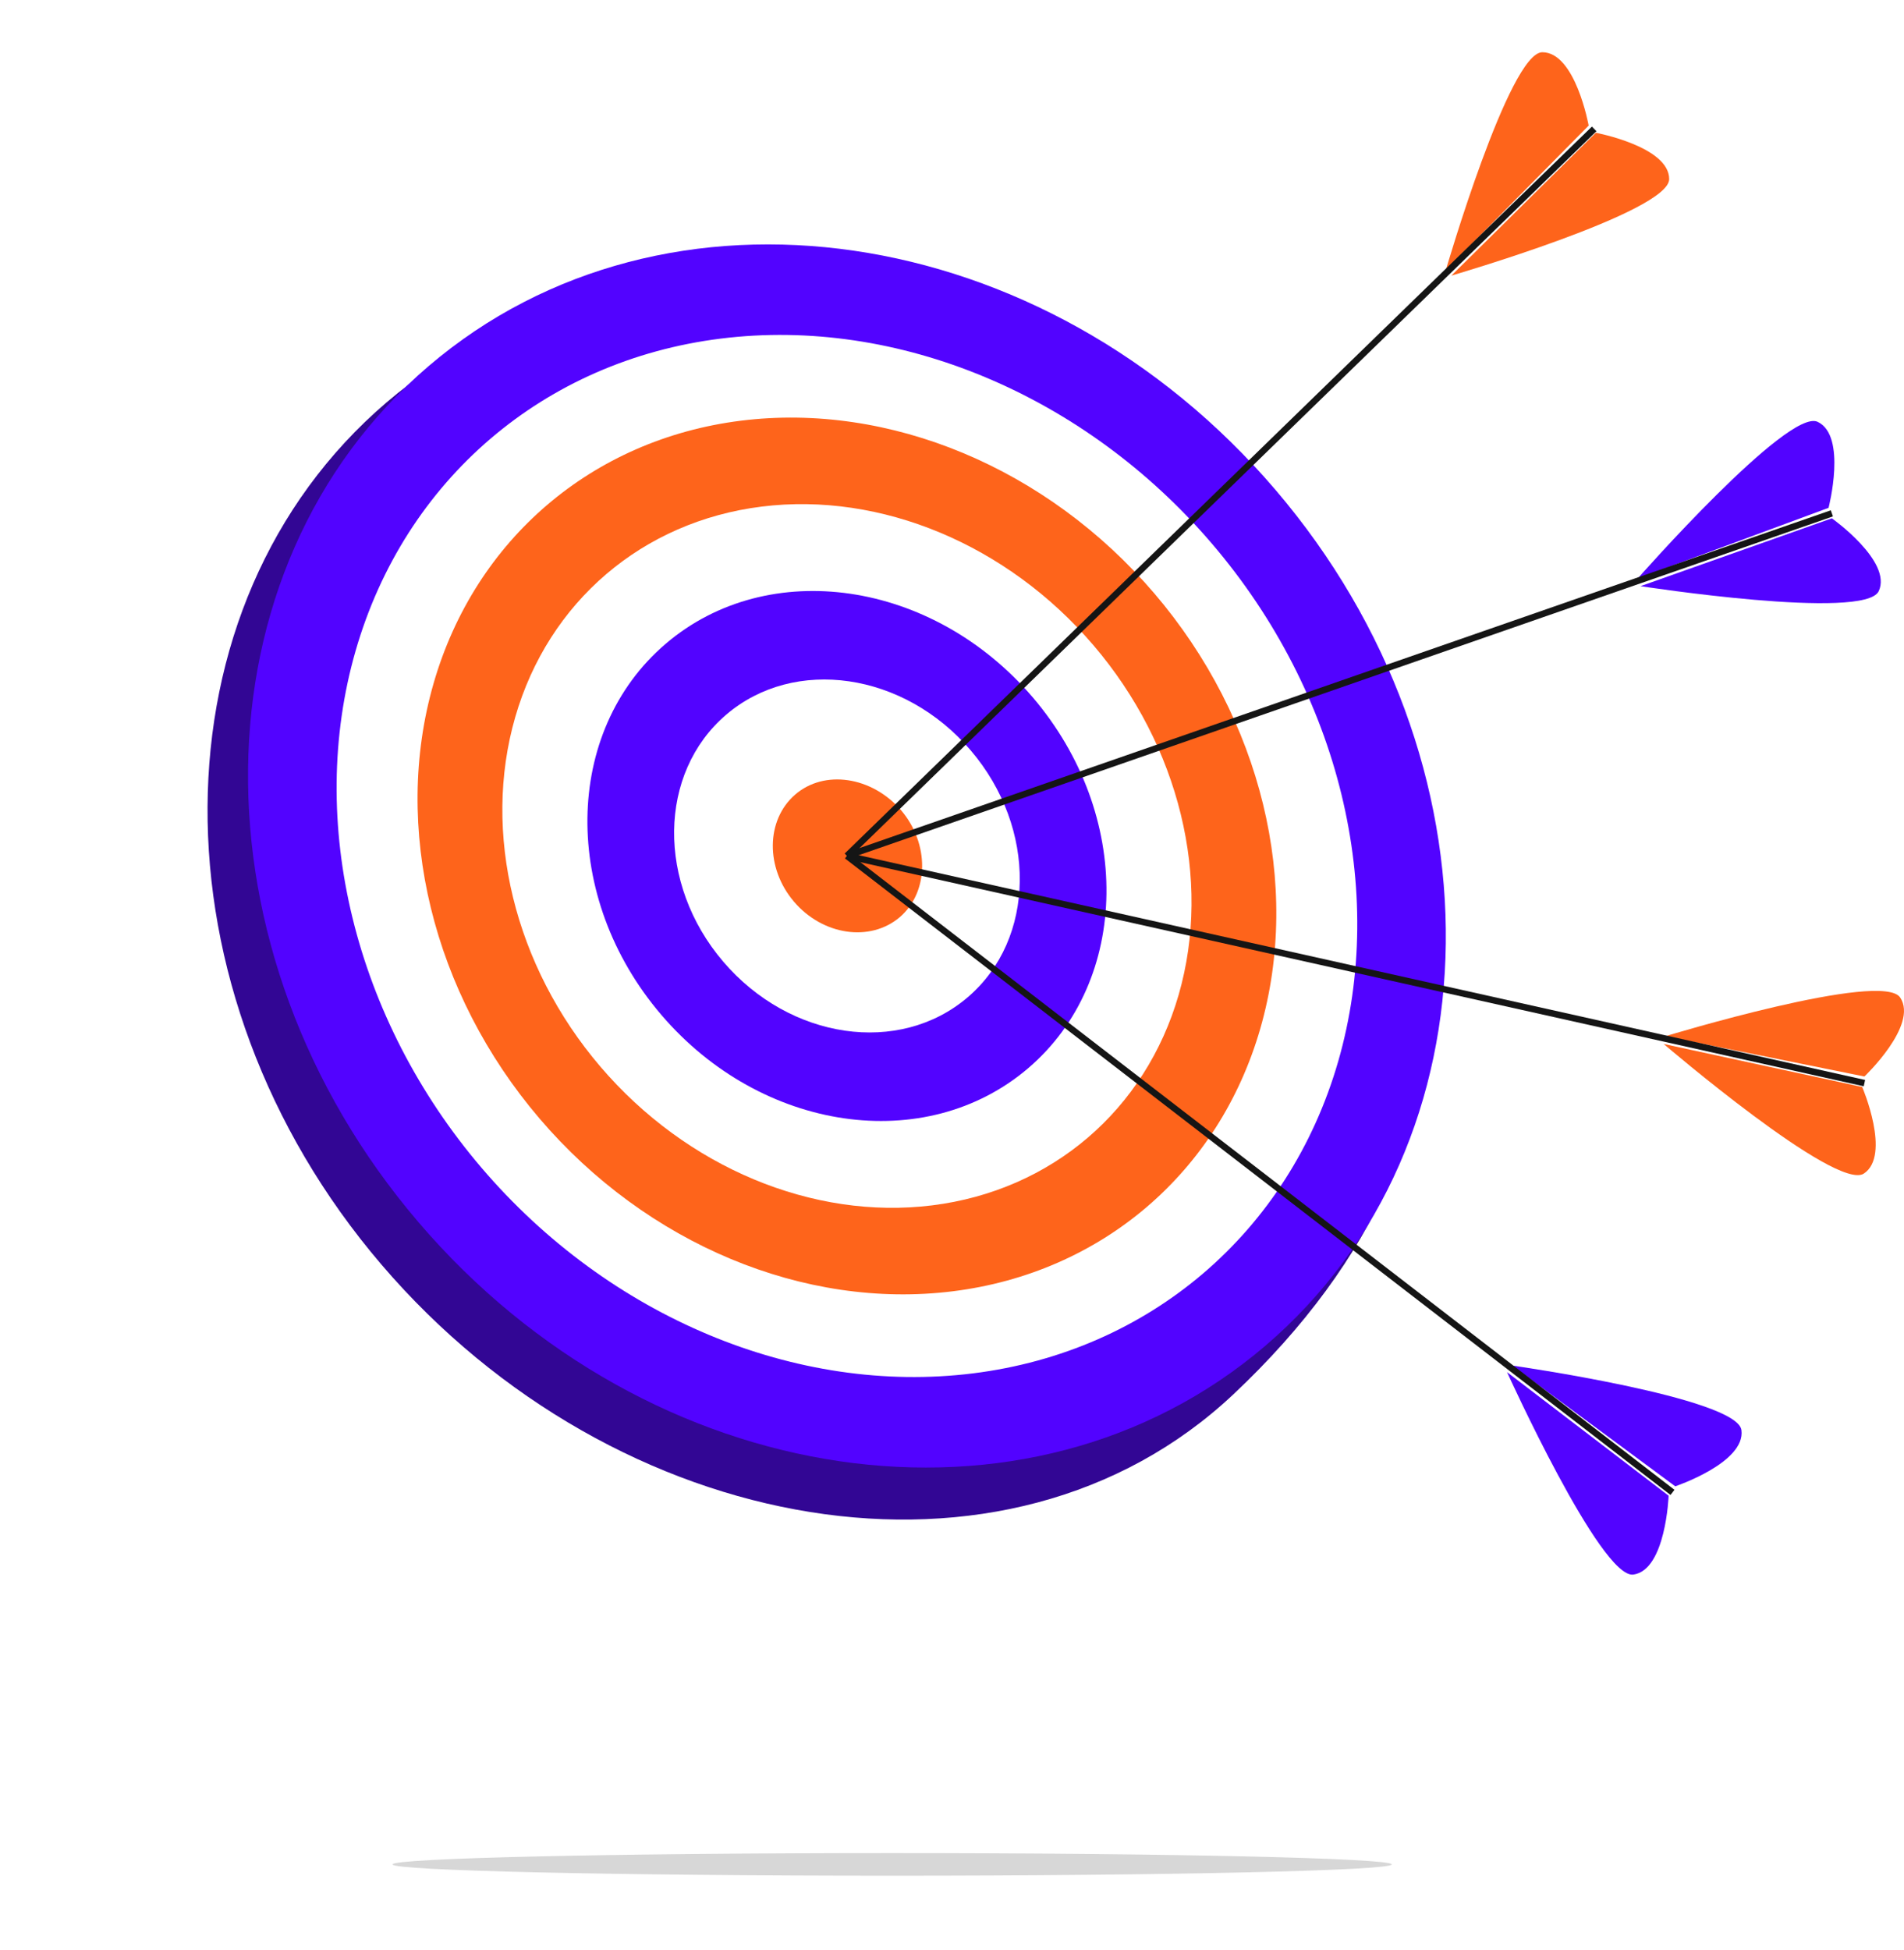 <svg xmlns="http://www.w3.org/2000/svg" xmlns:xlink="http://www.w3.org/1999/xlink" width="617.1" height="631.844" viewBox="0 0 617.1 631.844">
  <defs>
    <filter id="Path_6032" x="103.211" y="576.505" width="371.877" height="55.34" filterUnits="userSpaceOnUse">
      <feOffset dy="3" input="SourceAlpha"/>
      <feGaussianBlur stdDeviation="3" result="blur"/>
      <feFlood flood-opacity="0.161"/>
      <feComposite operator="in" in2="blur"/>
      <feComposite in="SourceGraphic"/>
    </filter>
  </defs>
  <g id="nw_Corecapabilites" transform="translate(-57.029 -146.23)">
    <g transform="matrix(1, 0, 0, 1, 57.03, 146.23)" filter="url(#Path_6032)">
      <path id="Path_6032-2" data-name="Path 6032" d="M452.077,423.87c0,2.018-72.569,3.67-161.939,3.67S128.2,425.888,128.2,423.87s72.569-3.67,161.939-3.67S452.077,421.851,452.077,423.87Z" transform="translate(-0.99 177.3)" fill="#606060" opacity="0.25"/>
    </g>
    <g id="Group_3606" data-name="Group 3606" transform="translate(57.029 146.23)">
      <path id="Path_6033" data-name="Path 6033" d="M428.8,278.389C504.582,367.044,520.49,470,427.188,557.76c-73.462,69.172-200.368,46.651-276.153-42s-75.071-213.773,1.609-279.371C229.322,170.966,353.01,189.734,428.8,278.389Z" transform="translate(-27.398 -105.958)" fill="#320694"/>
      <path id="Path_6043" data-name="Path 6043" d="M182.672,0C283.56,0,365.345,93.469,365.345,208.768S283.56,417.537,182.672,417.537,0,324.068,0,208.768,81.785,0,182.672,0Z" transform="translate(0 237.328) rotate(-40.511)" fill="#5203ff"/>
      <ellipse id="Ellipse_203" data-name="Ellipse 203" cx="155.683" cy="177.846" rx="155.683" ry="177.846" transform="translate(40.608 243.302) rotate(-40.511)" fill="#fff"/>
      <ellipse id="Ellipse_204" data-name="Ellipse 204" cx="131.017" cy="149.605" rx="131.017" ry="149.605" transform="translate(77.706 248.753) rotate(-40.511)" fill="#fe641b"/>
      <ellipse id="Ellipse_205" data-name="Ellipse 205" cx="105.099" cy="120.113" rx="105.099" ry="120.113" transform="translate(116.57 254.337) rotate(-40.511)" fill="#fff"/>
      <ellipse id="Ellipse_206" data-name="Ellipse 206" cx="79.182" cy="90.442" rx="79.182" ry="90.442" transform="translate(155.548 260.065) rotate(-40.511)" fill="#5203ff"/>
      <ellipse id="Ellipse_207" data-name="Ellipse 207" cx="52.728" cy="60.235" rx="52.728" ry="60.235" transform="translate(195.284 265.844) rotate(-40.511)" fill="#fff"/>
      <path id="Path_6034" data-name="Path 6034" d="M238.7,297.477c9.294,10.9,9.116,26.453-.357,34.676-9.652,8.222-25.024,5.9-34.318-5s-9.116-26.454.357-34.676S229.225,286.574,238.7,297.477Z" transform="translate(53.311 -34.961)" fill="#fe641b"/>
    </g>
    <g id="Group_3607" data-name="Group 3607" transform="translate(331.522 163.157)">
      <path id="Path_6035" data-name="Path 6035" d="M319.2,226.3s20.555-70.6,31.28-70.6,15.014,23.772,15.014,23.772Z" transform="translate(-125.088 -155.7)" fill="#fe641b"/>
      <path id="Path_6036" data-name="Path 6036" d="M320.2,216.594s70.6-20.555,70.6-31.28c0-10.546-23.772-15.014-23.772-15.014Z" transform="translate(-124.301 -144.204)" fill="#fe641b"/>
      <line id="Line_85" data-name="Line 85" x1="242.193" y2="235.579" transform="translate(0 24.845)" fill="none" stroke="#151515" stroke-miterlimit="10" stroke-width="2.097"/>
    </g>
    <g id="Group_3608" data-name="Group 3608" transform="translate(331.522 282.656)">
      <path id="Path_6037" data-name="Path 6037" d="M354,273.576s48.617-55.231,58.269-50.762,3.575,27.883,3.575,27.883Z" transform="translate(-97.687 -222.556)" fill="#5203ff"/>
      <path id="Path_6038" data-name="Path 6038" d="M354.5,262.185s72.747,11.261,77.216,1.609S416.523,240.2,416.523,240.2Z" transform="translate(-97.293 -208.663)" fill="#5203ff"/>
      <line id="Line_86" data-name="Line 86" x1="319.23" y2="110.998" transform="translate(0 29.928)" fill="none" stroke="#151515" stroke-miterlimit="10" stroke-width="2.097"/>
    </g>
    <g id="Group_3609" data-name="Group 3609" transform="translate(331.522 423.581)">
      <path id="Path_6039" data-name="Path 6039" d="M359,340.572s70.424-21.449,76.143-12.512c5.9,8.937-11.618,25.56-11.618,25.56Z" transform="translate(-93.75 -282.123)" fill="#fe641b"/>
      <path id="Path_6040" data-name="Path 6040" d="M358.7,335.5s55.946,47.9,64.883,42-.536-28.062-.536-28.062Z" transform="translate(-93.986 -274.55)" fill="#fe641b"/>
      <line id="Line_87" data-name="Line 87" x1="329.775" y1="73.641" transform="translate(0)" fill="none" stroke="#151515" stroke-miterlimit="10" stroke-width="2.097"/>
    </g>
    <g id="Group_3610" data-name="Group 3610" transform="translate(331.522 423.581)">
      <path id="Path_6041" data-name="Path 6041" d="M331.2,393.8s72.926,10.367,74.356,20.913-21.449,18.232-21.449,18.232Z" transform="translate(-115.639 -228.644)" fill="#5203ff"/>
      <path id="Path_6042" data-name="Path 6042" d="M330.3,395s30.386,67.028,40.932,65.6,11.439-25.56,11.439-25.56Z" transform="translate(-116.348 -227.699)" fill="#5203ff"/>
      <line id="Line_88" data-name="Line 88" x1="267.574" y1="206.266" transform="translate(0)" fill="none" stroke="#151515" stroke-miterlimit="10" stroke-width="2.097"/>
    </g>
  </g>
</svg>
